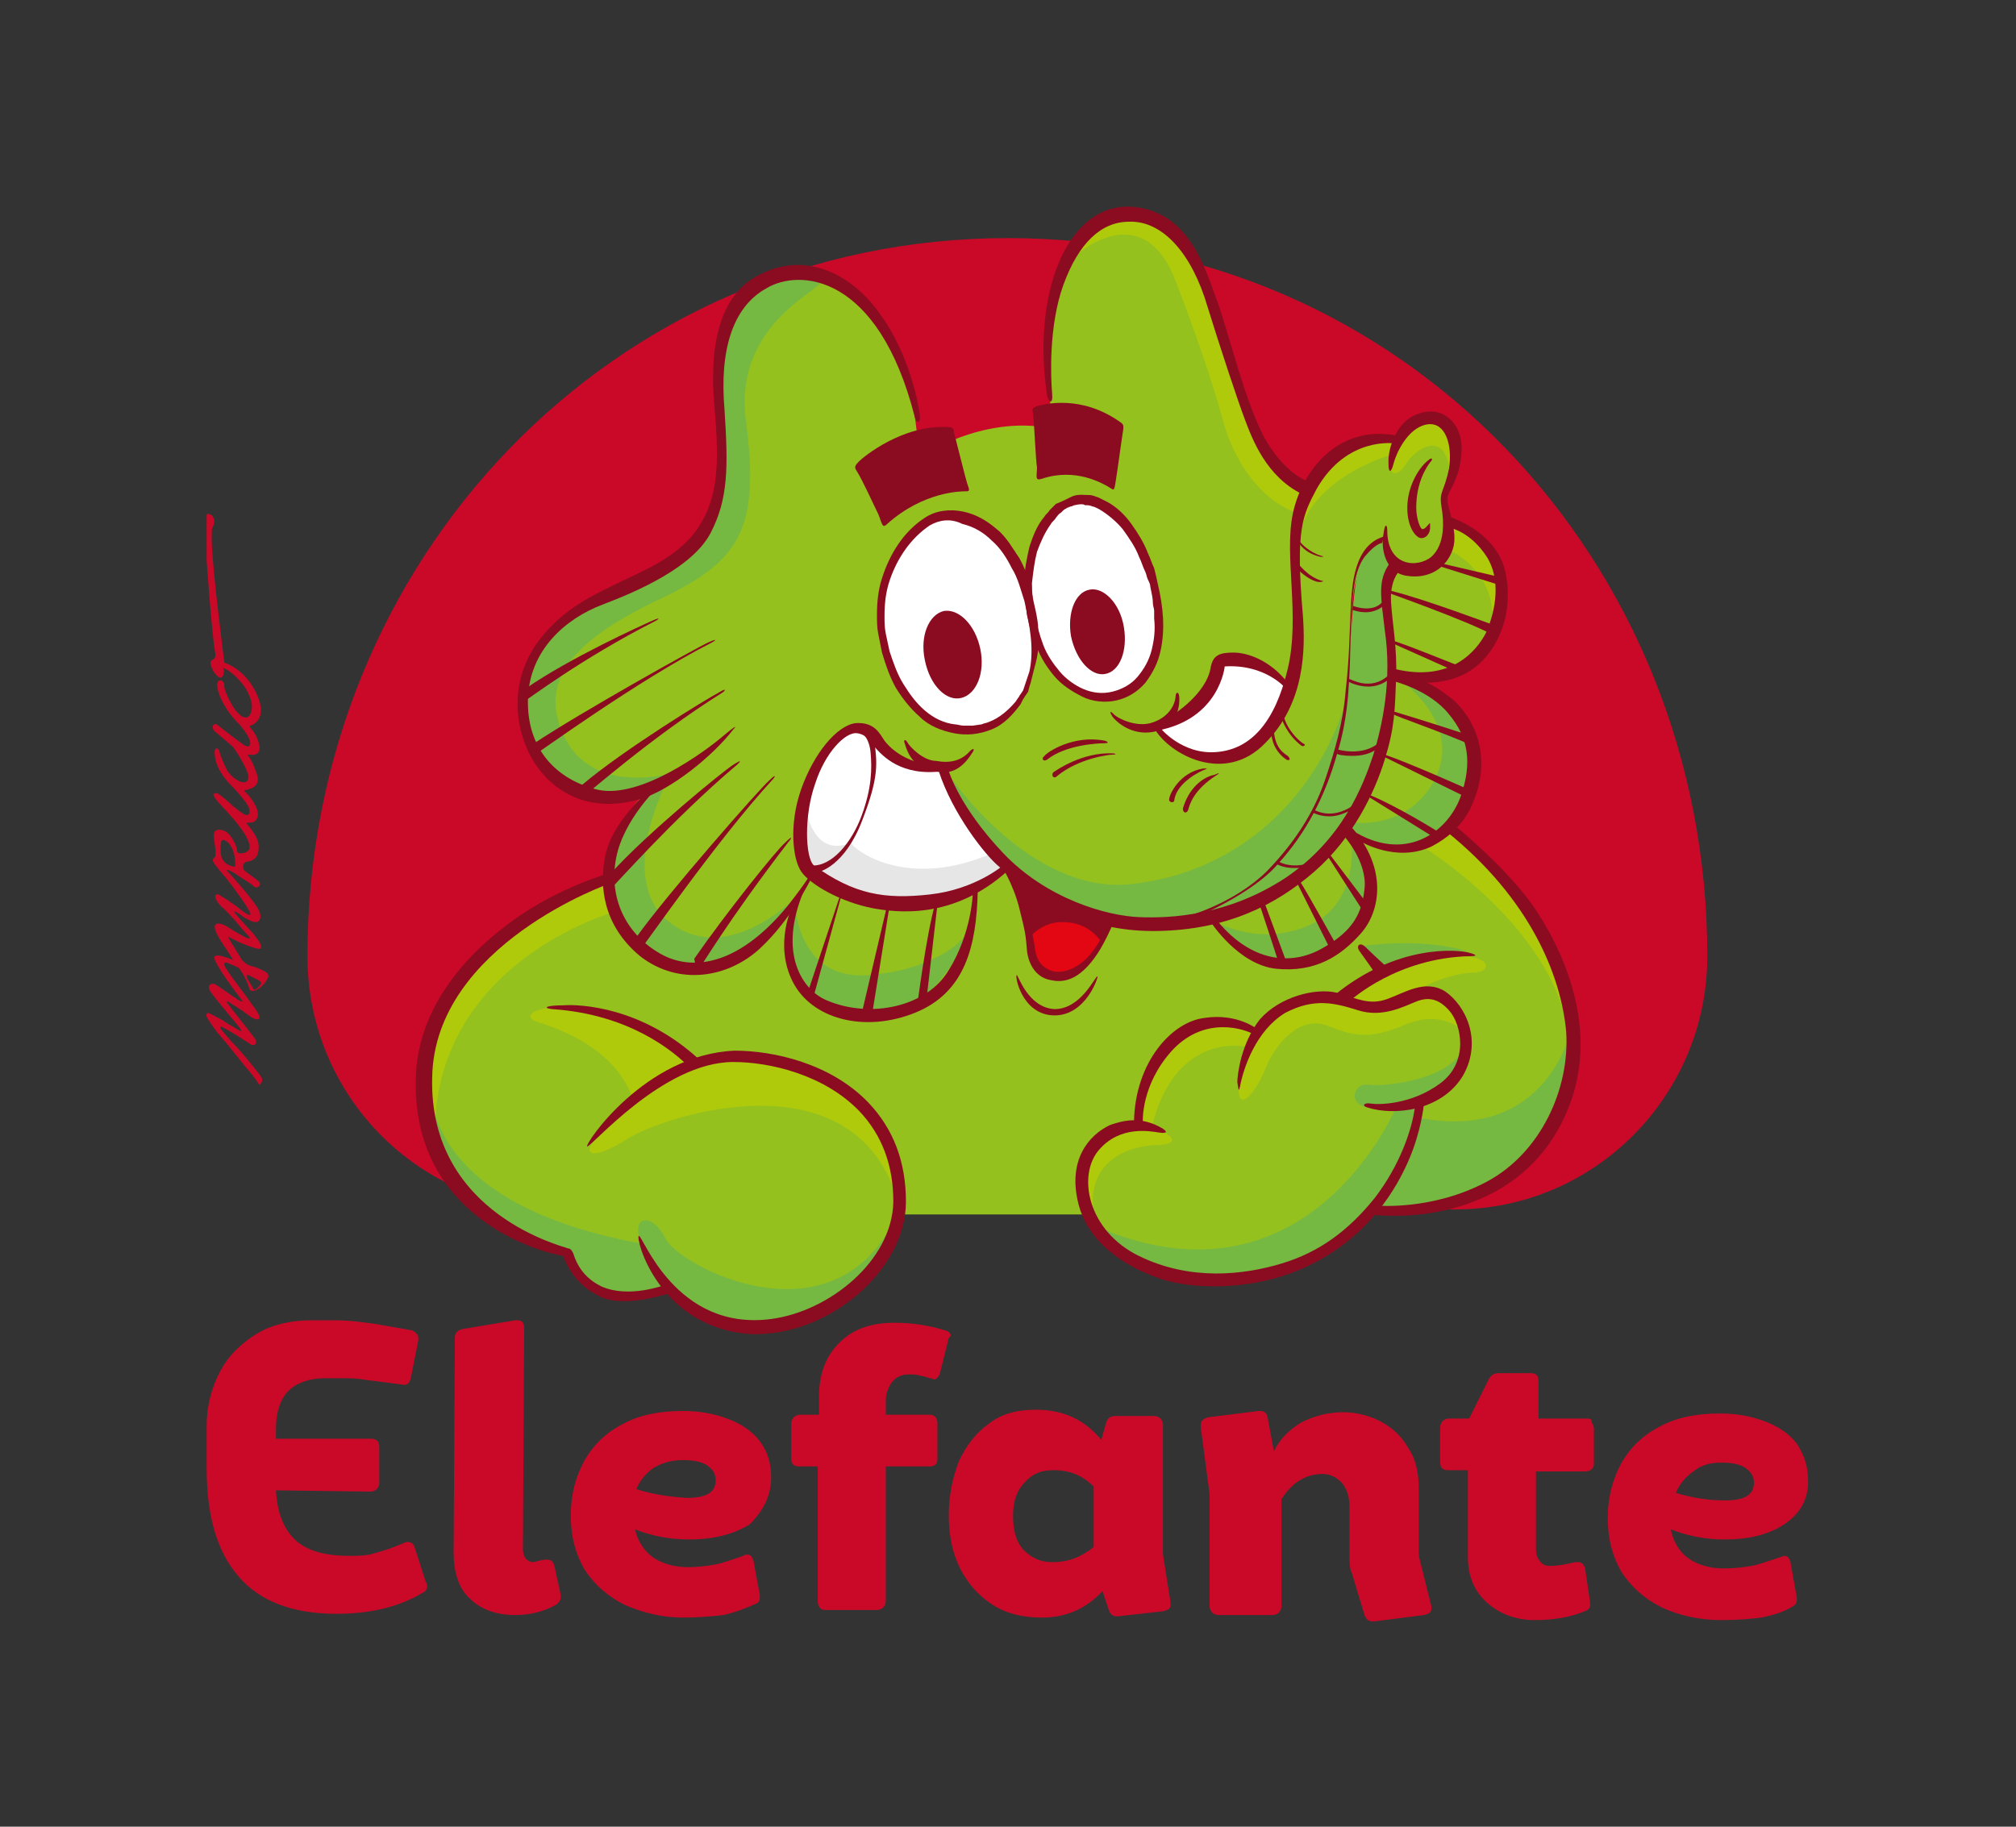 <?xml version="1.0" encoding="utf-8"?>
<!-- Generator: Adobe Illustrator 27.9.1, SVG Export Plug-In . SVG Version: 6.00 Build 0)  -->
<svg version="1.1" id="Layer_1" xmlns="http://www.w3.org/2000/svg" xmlns:xlink="http://www.w3.org/1999/xlink" x="0px" y="0px"
	 viewBox="0 0 160 145" style="enable-background:new 0 0 160 145;" xml:space="preserve">
<rect x="0" y="0" width="160" height="145" fill="#333333" stroke="none"/>
<style type="text/css">
	.st0{clip-path:url(#SVGID_00000159452232365062017600000010791338281357324425_);}
	.st1{fill:#CA0928;}
	.st2{fill:#95C11F;}
	.st3{fill:#E30613;}
	.st4{fill:#FFFFFF;}
	.st5{fill:#75B842;}
	.st6{fill:#AFCA0B;}
	.st7{fill:#E6E6E6;}
	.st8{fill:#8B0C20;}
	.st9{fill-rule:evenodd;clip-rule:evenodd;fill:#CA0928;}
</style>
<g>
	<defs>
		<rect id="SVGID_1_" width="160" height="145"/>
	</defs>
	<clipPath id="SVGID_00000028311858849652308520000013544878242367149732_">
		<use xlink:href="#SVGID_1_"  style="overflow:visible;"/>
	</clipPath>
	<g style="clip-path:url(#SVGID_00000028311858849652308520000013544878242367149732_);">
		<path class="st1" d="M80,18.9c-31.4,0-55.6,25.6-55.6,57c0,11.1,8.9,20.1,20,20.1h71.1c11,0,20-9,20-20.1
			C135.5,44.5,111.4,18.9,80,18.9z"/>
		<path class="st1" d="M83.5,124c-1,0-1.7-0.4-2.3-1c-0.6-0.7-0.8-1.6-0.8-2.7c0-1.1,0.3-2,0.9-2.6c0.6-0.7,1.3-1,2.3-1
			c1.3,0,2.3,0.4,3.2,1.3l0,4.8C85.8,123.6,84.8,124,83.5,124z M50.5,118.2c0.3-0.7,0.8-1.3,1.4-1.7c0.7-0.4,1.4-0.6,2.3-0.6
			c0.8,0,1.4,0.1,1.9,0.4c0.4,0.3,0.7,0.6,0.7,1.2c0,1-0.8,1.4-2.3,1.4C53,118.8,51.7,118.6,50.5,118.2 M136.6,116.1
			c0.8,0,1.4,0.1,1.9,0.4c0.4,0.3,0.7,0.6,0.7,1.2c0,1-0.8,1.4-2.3,1.4c-1.3,0-2.6-0.2-3.9-0.6c0.3-0.7,0.8-1.3,1.4-1.7
			C135,116.3,135.7,116.1,136.6,116.1 M142.1,124c-0.1-0.3-0.2-0.5-0.5-0.5l-0.3,0.1c-0.9,0.3-1.7,0.6-2.3,0.7
			c-0.6,0.1-1.3,0.2-2.2,0.2c-1.1,0-2.1-0.3-2.8-0.8c-0.7-0.5-1.2-1.3-1.4-2.3c1.3,0.5,2.7,0.8,4.3,0.8c1.9,0,3.5-0.4,4.7-1.2
			c1.2-0.8,1.9-1.9,1.9-3.4c0-1.2-0.3-2.1-0.9-3c-0.6-0.8-1.5-1.4-2.6-1.8c-1.1-0.4-2.2-0.6-3.5-0.6c-1.8,0-3.4,0.3-4.7,1
			c-1.4,0.7-2.4,1.7-3.1,2.9c-0.7,1.3-1.1,2.7-1.1,4.4c0,1.7,0.4,3.1,1.1,4.3c0.8,1.2,1.8,2.1,3.2,2.8c1.3,0.6,2.9,1,4.7,1
			c1.3,0,2.4-0.1,3.2-0.2c0.9-0.2,1.7-0.4,2.5-0.9c0.2-0.1,0.3-0.3,0.3-0.5l0-0.2L142.1,124z M92.3,123.4l0-10.3
			c0-0.2-0.1-0.4-0.2-0.5c-0.1-0.1-0.3-0.2-0.5-0.2l-3.1,0c-0.4,0-0.6,0.2-0.7,0.5l-0.4,1.4c-1.3-1.6-3-2.4-5.2-2.4
			c-1.4,0-2.7,0.3-3.7,1.1c-1,0.7-1.8,1.7-2.4,3c-0.5,1.3-0.8,2.7-0.8,4.3c0,1.6,0.3,3,0.9,4.2c0.6,1.2,1.5,2.2,2.6,2.9
			c1.1,0.7,2.4,1,3.9,1c1.9,0,3.5-0.7,4.8-2.1l0.5,1.5c0.1,0.3,0.3,0.5,0.6,0.5h0.1l3.6-0.4c0.4-0.1,0.6-0.2,0.6-0.5l0-0.2
			L92.3,123.4L92.3,123.4z M61.2,117.3c0-1.2-0.3-2.1-0.9-2.9c-0.6-0.8-1.5-1.4-2.6-1.8c-1.1-0.4-2.2-0.6-3.5-0.6
			c-1.8,0-3.4,0.3-4.7,1c-1.4,0.7-2.4,1.7-3.1,2.9c-0.7,1.3-1.1,2.7-1.1,4.4c0,1.7,0.4,3.1,1.1,4.3c0.8,1.2,1.8,2.1,3.2,2.8
			c1.4,0.6,2.9,1,4.6,1c1.2,0,2.3-0.1,3.2-0.2c0.9-0.2,1.7-0.5,2.6-0.9c0.2-0.1,0.3-0.2,0.3-0.5l0-0.2l-0.5-2.7
			c-0.1-0.3-0.2-0.5-0.5-0.5c-0.1,0-0.2,0-0.3,0.1c-0.9,0.3-1.7,0.6-2.3,0.7c-0.6,0.1-1.3,0.2-2.1,0.2c-1.1,0-2.1-0.3-2.8-0.8
			c-0.7-0.5-1.2-1.3-1.4-2.2c1.3,0.5,2.7,0.8,4.3,0.8c1.9,0,3.5-0.4,4.8-1.2C60.6,119.9,61.2,118.7,61.2,117.3 M112.7,123.9
			c-0.1-0.3-0.1-0.6-0.1-1l0-4.7c0-1.2-0.2-2.3-0.8-3.2c-0.5-0.9-1.2-1.6-2.1-2.1c-0.9-0.5-2-0.8-3.1-0.8c-1.2,0-2.3,0.3-3.3,0.8
			c-1,0.6-1.7,1.3-2.2,2.3l-0.5-2.7c-0.1-0.4-0.3-0.5-0.6-0.5h-0.1l-4,0.5c-0.4,0.1-0.6,0.3-0.6,0.6v0.2l0.7,5.3l0,8.9
			c0,0.2,0.1,0.4,0.2,0.5c0.1,0.1,0.3,0.2,0.5,0.2l4.3,0c0.2,0,0.4-0.1,0.5-0.2c0.1-0.1,0.2-0.3,0.2-0.5l0-8.5c0.9-1.4,2-2,3.3-2
			c0.6,0,1.1,0.3,1.5,0.7c0.4,0.5,0.6,1.1,0.6,1.9l0,3.9c0,0.5,0,1,0.2,1.4l1,3.3c0.1,0.3,0.3,0.5,0.6,0.5h0.2l3.9-0.5
			c0.4-0.1,0.6-0.2,0.6-0.5l0-0.2L112.7,123.9L112.7,123.9z M126,112.6l-3.9,0l0-3c0-0.4-0.2-0.6-0.6-0.6l-2.5,0
			c-0.4,0-0.6,0.1-0.8,0.4l-1.6,3.2l-1.6,0c-0.2,0-0.4,0.1-0.5,0.2c-0.1,0.1-0.2,0.3-0.2,0.5l0,2.8c0,0.4,0.2,0.6,0.6,0.6l1.6,0
			l0,6.9c0,1.5,0.5,2.7,1.5,3.6s2.3,1.4,3.8,1.4c1.7,0,3.1-0.3,4.2-0.8c0.1-0.1,0.2-0.2,0.2-0.4c0-0.1,0-0.2,0-0.2l-0.4-2.7
			c-0.1-0.3-0.2-0.5-0.6-0.5c-0.1,0-0.2,0-0.2,0c-0.8,0.2-1.4,0.3-2,0.3c-0.3,0-0.6-0.1-0.8-0.4c-0.2-0.2-0.3-0.6-0.3-0.9l0-6.2
			l3.9,0c0.4,0,0.7-0.2,0.7-0.6l0-2.8c0-0.2-0.1-0.4-0.2-0.5C126.4,112.7,126.2,112.6,126,112.6 M75,105.6c-1.3-0.4-2.6-0.6-4-0.6
			c-1.9,0-3.3,0.5-4.4,1.6c-1.1,1.1-1.6,2.5-1.6,4.3l0,1.4l-1.5,0c-0.2,0-0.4,0.1-0.5,0.2c-0.1,0.1-0.2,0.3-0.2,0.5l0,2.8
			c0,0.4,0.2,0.6,0.6,0.6l1.5,0l0,10.7c0,0.4,0.2,0.7,0.6,0.7l4.1,0c0.2,0,0.4-0.1,0.5-0.2c0.1-0.1,0.2-0.3,0.2-0.5l0-10.7l3.5,0
			c0.4,0,0.6-0.2,0.6-0.6l0-2.8c0-0.4-0.2-0.7-0.6-0.7l-3.5,0l0-1.1c0-0.6,0.2-1.1,0.5-1.5c0.3-0.4,0.8-0.6,1.3-0.6
			c0.4,0,0.7,0,0.9,0.1c0.2,0,0.5,0.1,0.8,0.2c0.2,0,0.3,0.1,0.3,0.1c0.2,0,0.4-0.2,0.5-0.5l0.7-2.8C75.6,106,75.4,105.7,75,105.6
			 M32.9,122.8c-0.1-0.3-0.3-0.4-0.6-0.4c0,0-0.1,0-0.3,0.1c-0.9,0.4-1.6,0.6-2.3,0.8c-0.6,0.2-1.3,0.2-2,0.2
			c-1.9,0-3.3-0.4-4.2-1.2c-0.9-0.8-1.5-2.1-1.6-4l7.5,0.1c0.2,0,0.4-0.1,0.5-0.2c0.1-0.1,0.2-0.3,0.2-0.5l0-2.8
			c0-0.5-0.2-0.7-0.7-0.7l-7.5,0v-0.8c0-1.4,0.4-2.4,1-3s1.6-1,2.9-1l0.9,0c0.9,0,1.6,0,2.1,0.1l3.1,0.4c0.4,0.1,0.6-0.1,0.7-0.5
			l0.6-3c0-0.2,0-0.4-0.1-0.5c-0.1-0.1-0.2-0.2-0.4-0.3l-2.3-0.4c-0.5-0.1-1.2-0.2-2.1-0.3c-0.9-0.1-1.6-0.1-2.2-0.1l-1.3,0
			c-1.6,0-3.1,0.3-4.3,1s-2.3,1.7-3,3c-0.7,1.3-1.1,2.8-1.1,4.4l0,3.3c0,3.8,0.8,6.6,2.5,8.6c1.7,2,4.3,3,7.8,3
			c2.6,0,4.9-0.5,6.9-1.7c0.2-0.1,0.3-0.3,0.3-0.5c0-0.1,0-0.2-0.1-0.3L32.9,122.8L32.9,122.8z M44,124.3c-0.1-0.3-0.2-0.5-0.6-0.5
			c-0.1,0-0.1,0-0.2,0c-0.5,0.1-0.8,0.2-0.9,0.2c-0.2,0-0.4-0.1-0.6-0.3c-0.1-0.2-0.2-0.4-0.2-0.7l0.1-17.6c0-0.4-0.2-0.6-0.5-0.6
			h-0.2l-4.2,0.7c-0.4,0.1-0.6,0.3-0.6,0.7l-0.1,17c0,1.6,0.4,2.9,1.3,3.7c0.8,0.8,2,1.3,3.6,1.3c1.2,0,2.3-0.3,3.2-0.8
			c0.3-0.2,0.4-0.4,0.4-0.6v-0.2L44,124.3L44,124.3z"/>
		<path class="st2" d="M60.5,22.1c3.2-1.8,11.1-0.3,12.3,12.6l0.2,1.6c0,0,4.9-3.4,10.4-2.3C83.3,29,82.8,22.1,86,18.3
			c3.2-3.8,9-0.4,10.7,7.5c1.6,5.5,3.5,11.1,6.9,12.7c1.2-2.4,4.3-4.1,7.3-3.6c0.9-1.4,2.1-2.3,3-1.7c0.9,0.5,2.4,2,0.7,6.1
			c0.3,3,0.8,6.6-3.9,5.8c-0.7-1.2-1-1.9-1-1.9s-2.1,0.2-2.4,5.1c-0.2,4.9-0.3,10.2-2.4,14.6c-2.1,4.4-4.4,7.9-10.6,10
			c-4.4,1.1-12.8,0.9-19.5-11.9c-3.1-0.2-5-1.5-5.8-2.7c-0.5-0.6-3.4,0-4.4,3.2c-1,3.1-1.6,6.1-0.1,7.8c0,0-1.8,2.4-2.5,3.3
			c-0.6,0.9-5.4,7.3-11.6,2.3c-3.9-3.5-1.8-9.8,1.1-12.2c-4.4,0.6-7,0.2-9.3-3.3c-1.3-2.5-2.2-8.6,5.3-11.9c5.4-2.6,11-4,9.2-15.7
			C56.6,28.6,57.6,23.8,60.5,22.1L60.5,22.1z"/>
		<path class="st2" d="M74.2,79c1.4-1.1,3.6-5.6,3-8.3c-1.9,1.4-9.1,2-12.9-1.2c0,0-4.8,7,1.1,10.1C67,80.3,69.7,81.4,74.2,79
			L74.2,79z"/>
		<path class="st2" d="M95,73c0,0,7.5,0,12.7-8.6c5.1-8.7,2.4-15.1,2.4-16.6c0-1.5,0.7-2.6,0.7-2.6l-0.9-2.1c0,0-2.2,0.1-2.5,5.2
			c-0.3,5.1,0.1,10.8-4.1,17.7C101.8,68.3,99.9,70.4,95,73L95,73z"/>
		<path class="st2" d="M114.9,41.3c0,0,5.8,2.1,3.9,8.3c-1.1,3.5-5.5,5-8.3,4c-0.2-3.9-1-7.2,0.2-8.6
			C112.5,45.3,115.5,45.1,114.9,41.3L114.9,41.3z"/>
		<path class="st2" d="M110.6,53.6c0,0,7.9,2,6,9.1c-0.8,3.5-5,6.1-9.8,3.3C109.1,63.2,110.8,56.7,110.6,53.6L110.6,53.6z"/>
		<path class="st2" d="M106.9,65.7c0,0,5,6.2-1.5,9.8c-3.3,1.6-6.9,0.6-9-2.6C98.5,72.2,105,69.5,106.9,65.7z"/>
		<path class="st2" d="M99.8,81.9c0,0,1-2.3,4.9-2.4c3.9-0.1,4.3,1.4,7,0c2.4-1,3.6,0,4.4,2.2c0.8,2.2-0.5,4.7-3.5,6
			c-0.4,2.1-1.5,9.6-11.5,13.4c-7.8,2.9-14.5-2.3-15.2-6.4c-0.4-3.2,1.5-5.2,4.5-5.2C90.8,85.1,93.7,79.2,99.8,81.9z"/>
		<path class="st2" d="M114.9,65.5c-3.4,3.3-6,1.3-7.7,0.7c2.5,4.1,1.8,7.7-2.3,9.6c-4.1,1.9-6.5-0.6-8.7-2.9
			c-11.9,1.4-16.2-4-16.2-4s-0.8,0.6-2.7,1.7c0.5,4-2.3,6.9-3.1,8.5c-4.5,2.4-7.1,1.6-8.8,0.7c-4.3-1.6-2.3-8.1-2.3-8.1
			s-4.2,5.5-8.1,5.3c-3.9-0.2-5.8-2.8-7-6.7c0,0-14,4.2-14.2,14.9c-0.3,6.8,3.2,12.3,11.2,14.1c0.9,2,1.9,4.6,7.7,2.9
			c1.8,1.9,8.5,5.7,14.9,0c0,0,2.9-2,3.8-5.8H86V96h0.2c0,0,2.4,6.2,12,5.5c6.6-0.6,10.7-5.5,10.7-5.5s6.1,0.7,10.4-2.4
			c3.1-2,5.6-6.7,5.5-12.1C124.5,72.8,115,65.4,114.9,65.5L114.9,65.5z"/>
		<path class="st3" d="M81.6,73.9c0,0,3.2-3,6,0.7c-1,1.3-1.6,3.1-3.9,2.9C81.5,77.2,81.6,73.9,81.6,73.9z"/>
		<path class="st4" d="M80,68.9c0,0-4,3.6-9.7,2.8c-3.8-0.7-5-1.7-6.1-2.8c-1.1-1.1-0.3-10.7,4.1-11c1.1,0.7,2.2,3.4,6.5,3.2
			C74.8,61,76.6,66.2,80,68.9L80,68.9z"/>
		<path class="st4" d="M91.9,57.5c0,0,3.3-0.2,5.1-5.2c2.1,0,4.2,0.7,5.2,2.2c-0.7,2.2-3.2,7.7-8.5,4.7
			C92.4,58.6,92.2,58.2,91.9,57.5L91.9,57.5z"/>
		<path class="st4" d="M74.1,41c2-1,6.2,0.3,7.6,7.5c1.4,7.2-2.8,9.5-4.9,9.4c-2.1-0.1-5.9-0.9-6.8-8.5C69.6,44.8,72.3,41.9,74.1,41
			z"/>
		<path class="st4" d="M84.7,39.9c2.1-1,5.8,1.4,6.9,6.1c1.1,4.8,0.2,8.4-3.1,9.1c-3.3,0.7-6.3-2.8-6.7-7
			C81.4,43.9,82.5,41,84.7,39.9L84.7,39.9z"/>
		<path class="st5" d="M93.7,72.9c0,0,10.1-1.3,12.8-15.3c0.6-3.5,0.8-10.7,1.3-12.4s1.9-2.1,1.9-2.1l0.8,2c0,0-0.9,1.1-0.3,4
			c0.5,2.9,0.4,9.8-1.6,13.1c-2,3.3-5.2,10-13.5,10.6L93.7,72.9L93.7,72.9z"/>
		<path class="st5" d="M75.3,61.5c0,0,6.3,9.4,14.3,8.7c8-0.8,14.4-6.1,17.1-14.1c-0.7,4-2.1,12.9-12.4,17.1
			C88.6,74.4,79.2,72.1,75.3,61.5z"/>
		<path class="st5" d="M53,61.9c0,0-4.4,8.2,0.4,11.5c4.7,3.3,10.1-2.5,10.1-2.5s-4.7,8.2-11.3,5.3c-3.8-2.1-6-8.3-0.5-13.6
			C52.3,61.9,53,61.9,53,61.9z"/>
		<path class="st5" d="M63.1,71.8c0,0,0.2,6.1,5.9,5.6c5.7-0.5,7.6-3.1,7.6-3.1s-0.6,2.2-2.7,4.3c-1.9,1.6-5.5,2.5-8.4,0.9
			C63.7,79,61.5,75.2,63.1,71.8L63.1,71.8z"/>
		<path class="st5" d="M111,53.9c0,0,5,3.3,3,7.7c-2,4.3-6.5,3.7-6.5,3.7l-0.5,0.6c0,0,5.8,4.1,9.2-2.1
			C117.8,60.4,116.9,55.5,111,53.9z"/>
		<path class="st6" d="M85.1,20.5c0,0,5.2-5,8,1.3c1.4,3.5,3.2,8.7,4,11.7s2.9,6.2,5.8,7.2c0.4-1.4,0.6-2,0.6-2s-3-0.4-5.2-8.2
			c-2.2-7.8-4.1-13.6-8.9-13.3C87.1,17.4,85.5,19,85.1,20.5z"/>
		<path class="st6" d="M114.5,43.4c0,0,4.9,1.8,3.8,7.1c1.4-2.3,2-7-3.1-8.9C115.1,42.5,114.5,43.4,114.5,43.4z"/>
		<path class="st6" d="M110.4,36.1c0,0-6.4,1.8-7.3,6.5c-0.6-1.6,2.1-9.2,7.7-7.7C110.4,35.5,110.4,36.1,110.4,36.1z"/>
		<path class="st6" d="M110.4,36.6c-0.2,1.3,0.6,1.2,1.2,0.2c0.6-1,3.1-3,3.5,0.8c0.2-2.5,0.1-4-1.6-4.2
			C112.1,33.2,110.7,35.1,110.4,36.6L110.4,36.6z"/>
		<path class="st6" d="M112.9,67.2c0,0,13.2,8,11.6,18.4c0-6.3,0.2-11.4-9.4-19.8C114,66.4,112.9,67.2,112.9,67.2z"/>
		<path class="st5" d="M124.7,81.7c0,0-1.9,9.1-12.2,7c-1.2,3.4-3.2,7.2-3.2,7.2s7.5,0.7,11.8-3.6C123.9,89.5,125.1,84.9,124.7,81.7
			z"/>
		<path class="st5" d="M110.7,88.1c0,0-7,16.4-23.6,9.3c1.5,2.1,7,6.2,14.8,3.3c6.8-2.4,9.1-7.3,10.7-12.9
			C111.2,87.9,110.7,88.1,110.7,88.1L110.7,88.1z"/>
		<path class="st5" d="M108.7,87.9c-1.8-0.1-1.3-2-0.1-1.8c1.2,0.2,6.8-0.4,7.6-3.1C116.2,84.6,114.4,88.3,108.7,87.9z"/>
		<path class="st6" d="M116,81.7c0.1,0.2-1.4-1.6-4.4-0.4c-3,1.3-4.2,0.9-6.3,0.1c-2.1-0.8-4.1,1.4-4.9,3.5c-0.8,2-2.5,3.9-2,0.6
			c0.5-3.3,2.7-6.5,7.3-6.1c3.3,0.5,4.1,0.9,5.5,0.2C112.7,79,114.6,78.7,116,81.7L116,81.7z"/>
		<path class="st6" d="M99,83.1c0,0-5.7-1.4-7.6,6.4c-1,0-1.2-0.4-1.2-0.4s0.6-5.5,3.8-7.3c3.2-1.8,5.5,0.1,5.5,0.1L99,83.1z"/>
		<path class="st6" d="M91.8,89.6c1.3,0.5,2,1.3-0.2,1.3c-2.2,0.1-5.7,1.4-4.7,6c-1.1-1.1-1.4-4.8,0.3-6.4
			C88.8,89,91.8,89.6,91.8,89.6z"/>
		<path class="st6" d="M110.7,79.7c0,0,3.1-2.4,6.3-2.5c1.2,0,1.5-1.1-0.7-1.3c-2.3-0.2-6.1,0.4-9.7,3.6
			C107.8,79.7,108.6,80.2,110.7,79.7z"/>
		<path class="st5" d="M116.4,75.5c0,0-3.2-1.1-8.3-0.4c1.4,1.8,1.7,1.9,1.7,1.9S113,75.3,116.4,75.5L116.4,75.5z"/>
		<path class="st7" d="M64,64.4c0,0,0.6,3.7,3.5,2.5c1,1.2,5.2,3.5,11.3,0.8c0.9,0.9,1,1.2,1,1.2s-7,6-15.2,0.2
			C63.6,68.2,63.2,66.3,64,64.4L64,64.4z"/>
		<path class="st5" d="M96.5,73.3c-0.1-0.3,3.3,2,7.5,0.1c4.2-1.9,3.2-7.4,3.2-7.4s3.4,4.2,0.7,7.8C105.2,77.4,98.4,76.8,96.5,73.3
			L96.5,73.3z"/>
		<path class="st5" d="M34.2,85.1c0-0.2-2.2,10.1,16.6,13.6c1.3,2.7,2,3.7,2,3.7s-5.8,2.3-7.7-2.9C39.7,97.7,32.6,93.5,34.2,85.1
			L34.2,85.1z"/>
		<path class="st5" d="M50.9,98.6c-0.9-2,0.8-2.5,1.9-0.3c1.1,2.2,12.9,8.4,18-1.1c-0.3,2-3.4,8.4-10.9,7.9
			C55.2,104.8,52.6,102.6,50.9,98.6L50.9,98.6z"/>
		<path class="st6" d="M50.2,87.3c0,0-0.7-4-7.3-6.1c-2-0.5,0-1.7,3.1-1c3.1,0.7,7.4,1.6,8.8,4.6C52.2,85.5,50.2,87.3,50.2,87.3
			L50.2,87.3z"/>
		<path class="st6" d="M47.3,90.4c-1.1,1.1-0.5,1.9,2.5,0c3-1.9,18.2-6.8,21.5,5.1c-0.5-4.6-1.6-8.7-8.7-10.9
			C55.4,82.4,50.9,86.8,47.3,90.4L47.3,90.4z"/>
		<path class="st6" d="M48.7,72.4c0,0-14.4,4-14.2,17.9c-1.1-4.2-1.8-14,13.4-20.3C48.4,71.3,48.7,72.4,48.7,72.4z"/>
		<path class="st5" d="M64.9,22.2c1.7,0.4-6.8,2.8-5.7,11.2c1.1,8.4-0.4,11-6.3,13.9c-6,2.8-10.5,6-8.2,11c2.3,5.1,8.9,3,8.9,3
			s-6.5,5.1-11.3-1.7c-2.8-4.3,0.2-10.4,6.9-13c6-2.4,8.4-5.1,7.9-11.5C56.5,28.7,57.3,20.5,64.9,22.2L64.9,22.2z"/>
		<path class="st8" d="M72.6,33.1c0.1,0.5,0.5,0.6,0.4-0.2c-0.1-0.8-0.8-4.7-3.1-7.9c-2.3-3.3-5.9-5-9.4-3.3
			c-3.6,1.6-4.2,6.1-3.8,10.6c0.4,4.5,0.3,7.2-1.3,9.6c-1.6,2.4-4.6,3.5-6.4,4.4c-1.8,0.9-4.2,1.9-6.2,4.5c-2,2.6-2.2,6-0.9,8.8
			c1.3,2.8,4.4,5.2,9,3.8c2.3-0.7,5.6-3.3,7.3-5.5c0.2-0.2,0.4-0.5-0.9,0.6c-1.3,1.1-6.4,4.9-9.8,4.2c-3.4-0.8-5.7-3.3-5.6-7.2
			c0.1-3.9,3-6.4,5.9-7.5c2.9-1.1,7.2-3,8.6-5.7c1.4-2.7,1.4-5.2,1.1-9.8c-0.4-4.6,0.6-8.1,3.3-9.6C63.4,21.3,69.7,21.7,72.6,33.1
			L72.6,33.1z"/>
		<path class="st8" d="M52.3,62.4c0,0-2.8,2.6-3.4,5.7c-0.6,3.1,0.7,6,3.5,7.6c2.8,1.6,7.2,0.9,11.8-6.1c0.3-0.1,0.2,0.1,0.2,0.1
			s-1.6,3.3-4.1,5.6c-2.5,2.3-6.4,3-9.5,0.6c-3-2.5-3.2-5.6-2.8-7.8c0.4-2.2,2.1-4,3.2-5.1C52.1,62,52.3,62.4,52.3,62.4L52.3,62.4z"
			/>
		<path class="st8" d="M62.9,71.9c0,0-1.5,3,0,6c1.5,3,5.7,4.1,9.7,2.5c4-1.6,4.9-5.3,5-9.7c-0.2,0.1-0.4,0.3-0.4,0.3
			s-0.1,3.1-1.9,6c-1.7,2.9-6.2,3.9-9.7,2.4c-1.9-0.8-3.9-3.7-1.8-8.7C63.2,71.3,62.9,71.9,62.9,71.9L62.9,71.9z"/>
		<path class="st8" d="M80,69.1c-4.4,4-9,3.3-10.7,3c-2.6-0.5-5-1.9-5.7-2.9c-0.7-1-1-3.8,0-6.6s2.8-5,4.3-5.2
			c1.5-0.1,1.9,0.8,2.3,1.4c1,1.3,2.6,1.7,2.6,1.7s1.8,0.6,2.1,0.7c-3.4,0.5-4.9-1.3-5.3-1.7c-0.4-0.4-0.7-1.2-1.6-1.3
			c-0.9-0.1-2.5,1.5-3.3,4c-0.9,2.5-0.8,5.9-0.1,6.5c3.2,2.3,5.6,2.7,9.2,2.3c3.6-0.4,5.8-2.3,5.8-2.3L80,69.1L80,69.1z"/>
		<path class="st8" d="M96.1,73.2c0,0,2.2,3.4,5.2,3.7c3.1,0.3,5.1-1,6.7-2.8c1.6-1.8,2.1-5.2-0.7-8.4c-0.4,0.3-0.6,0.7-0.6,0.7
			s1.8,2,1.6,4.1c-0.2,2-0.9,3.4-3.4,4.8c-2.5,1.4-5.6,1-8.2-2.1C96.3,73,96.1,73.2,96.1,73.2z"/>
		<path class="st8" d="M108,66.8c0,0,2.8,1.7,5.6,0.4c2.7-1.4,3.3-3.4,3.6-4.3c0.3-0.9,1.2-4.4-1.8-7.3c-1.8-1.4-2.2-1.6-4.8-2.1
			c0.1,0.4,0.1,0.6,0.1,0.6s2.8,0.7,4.3,2.6c1.5,1.8,1.9,3.8,0.9,6.6c-1.1,2.9-4.5,5.2-8.6,2.6C107.5,66.5,108,66.8,108,66.8
			L108,66.8z"/>
		<path class="st8" d="M112.9,54.2c0.8,0,3.1,0,4.8-1.8c1.7-1.8,2.3-4.4,1.8-6.9c-0.5-2.5-2.8-3.9-4.5-4.5c0.1,0.8,0.1,0.9,0.1,0.9
			s1.6,0.3,2.9,2.3c1.3,2.1,0.5,4.8-0.1,6.1c-0.7,1.3-2.7,3.9-7.2,2.8c-0.2,0.4,0,0.6,0,0.6S112.2,54.2,112.9,54.2z"/>
		<path class="st8" d="M83.1,31.4c0.1,0.5,0.5,0.8,0.4-0.2c-0.1-1.1-0.3-5.3,0.9-8.6c1.2-3.3,3-5,5.2-5c2.3-0.1,4.6,1.9,6,6
			c1.3,4.2,2.6,8.1,3.2,9.7c0.6,1.6,1.7,4.5,4.5,5.9c0.5-0.6,0.5-1,0.5-1s-1.7-0.5-3.3-3.2c-1.6-2.7-3-8.7-3.9-11.1
			c-0.9-2.4-2.2-7.4-7.1-7.5C84.6,16.4,81.9,23.4,83.1,31.4L83.1,31.4z"/>
		<path class="st8" d="M93,56.8c0,0,2.8-1.7,3.1-3.9c0.2-0.9,0.7-1.1,1.8-1.1c1.1,0,2.9,0.6,4.3,2.4c0.1,0.8-0.2,0.4-0.2,0.4
			s-1.6-1.9-4.8-1.7c0,0-0.4,4.2-5.4,5.1C92.1,57.2,93,56.8,93,56.8L93,56.8z"/>
		<path class="st8" d="M92.1,57.8c0,0,1.7,2.1,4.4,1.9c2.8-0.2,4.7-2.4,5.7-6.6c1-4.2-0.3-8.9,0.4-12.3c0.7-3.4,3.6-7.2,8.4-6.2
			c0,0.3-0.3,0.6-0.3,0.6s-3.8-0.6-6.2,3.6c-1.1,2.1-1.7,3.1-1.1,10c0.2,2.7,0.2,7-3,10.2c-3.2,3.3-7.6,0.9-8.8-1.2
			C91.8,57.5,92.1,57.8,92.1,57.8L92.1,57.8z"/>
		<path class="st8" d="M88.3,56.9c-0.2-0.3-0.3-0.6,0.1-0.2c0.4,0.4,1.8,1,2.9,0.7c1.1-0.3,1.9-1.1,2-2.1c0-0.4,0.3-0.5,0.3,0.2
			c0,0.8-0.3,2.3-2.1,2.6C89.8,58.4,88.6,57.3,88.3,56.9L88.3,56.9z"/>
		<path class="st8" d="M77,59.6c0.2-0.2,0.4-0.2,0.2,0.1c-0.2,0.3-1,1.7-2.4,1.6c-1.4-0.1-2.5-0.5-3-2.3c-0.1-0.2,0-0.4,0.2-0.1
			c0.2,0.4,1.3,1.5,2.3,1.5C75.4,60.6,76.3,60.4,77,59.6L77,59.6z"/>
		<path class="st8" d="M75.3,61.2c0,0,0.8,2.8,4.3,6.5c3.5,3.7,8.3,5,10.8,5.1c2.5,0.1,7-0.1,11.6-3.1c4.6-3.1,6.2-7.4,7-9.8
			c0.7-2.3,1.5-5.9,0.9-9.9c-0.3-2.6-0.6-3.9,0.4-5.3c0.5-0.3,0.7,0.7,0.7,0.7s-0.7,0.7-0.6,2.4c0.1,1.7,0.5,3.6,0.4,6.1
			c-0.1,2.5-0.1,3.8-0.9,6.4c-0.8,2.6-2.5,6.2-5.6,8.9c-3.1,2.7-7,4.6-12.4,4.7c-5.4,0.1-9.3-2.1-12.6-5.1c-1.1-0.9-3.7-4.2-4.8-7.6
			C74.7,61,75.3,61.2,75.3,61.2L75.3,61.2z"/>
		<path class="st8" d="M79.4,68.6c0,0,1,1.5,1.5,3.5s0.5,2.1,0.6,3.3c0.1,1.1,0.7,2.2,1.9,2.4c1.3,0.3,2.5-0.3,3.7-2.1
			c0.6-0.9,1.2-2.3,1.2-2.3L88,73.3c0,0-0.7,1.6-1.6,2.6c-0.9,1-2.3,1.6-3.3,1c-0.7-0.4-0.9-1-1-1.9c-0.2-0.9-0.4-3.2-1.6-5.5
			C79.9,68.6,79.4,68.6,79.4,68.6L79.4,68.6z"/>
		<path class="st8" d="M81.7,74.4c0,0,1.1-1.3,2.7-1.2c1.6,0,2.6,0.9,3.1,1.7c0.5-1,0.8-1.7,0.8-1.7s-2.4-0.4-4-1.4
			c-1.7-1-4.3-2.4-4.3-2.4S80.9,70.1,81.7,74.4L81.7,74.4z"/>
		<path class="st8" d="M94,72.8c0,0,3.9-1,6.6-3.7c2.6-2.7,3.9-5.2,4.6-7.3c0.7-2.1,1.4-4.4,1.6-7c0.3-2.6,0.3-4.5,0.4-6.5
			c0.1-2,0.3-5,2.6-5.7c0,0.1-0.1,0.5-0.1,0.5s-0.5,0-1.4,1.1c-0.8,1.1-1,2.8-1.1,6.2c-0.1,3.4-0.1,6.3-1.1,9.5
			c-0.9,3.2-2.4,6.2-4.7,8.7c-0.9,1.1-3,2.6-5.6,3.8C94.8,73,94,72.8,94,72.8z"/>
		<path class="st8" d="M68,37.4c-0.2-0.3-0.2-0.4,0.2-0.8c0.3-0.3,3.4-2.9,7-2.7c0.4,0,0.5,0.1,0.5,0.4c0.1,0.3,0.9,3.6,1.1,4.2
			C77,39,76.9,39,76.6,39c-0.3,0-3.3,0-6.2,2.6c-0.4,0.4-0.4-0.1-0.7-0.8C69.3,40,68.5,38.2,68,37.4z"/>
		<path class="st8" d="M82,32.9c-0.1-0.5-0.1-0.5,0.4-0.7c0.5-0.1,3.4-0.9,6.5,1.3c0.3,0.2,0.3,0.3,0.2,0.9
			c-0.1,0.6-0.4,2.9-0.6,4.1c-0.1,0.5-0.1,0.4-0.6,0.1c-0.4-0.2-2.5-1.5-5.2-0.6c-0.6,0.2-0.4-0.2-0.4-0.9
			C82.2,36.5,82.1,34,82,32.9L82,32.9z"/>
		<path class="st8" d="M110.2,36.9c0,0.6,0.2,0.7,0.4-0.1c0.2-0.8,1.1-2.8,2.6-3.1c1.5-0.3,2.1,1.6,1.8,3.5c-0.4,1.9-0.8,1.8-0.6,3
			c0.2,1.2,0.3,3-0.8,4c-1.1,0.9-3.5,0.8-3.5-2.1c0-0.5-0.2-0.6-0.3,0.3c-0.2,0.9,0,3,1.8,3.3c1.8,0.3,3.2-0.6,3.7-2.1
			c0.5-1.5-0.6-3.5-0.4-4.2c0.2-0.7,1-1.5,1.1-3.6c0.1-2.2-1.5-3.6-3.3-3C110.9,33.3,110.1,35.5,110.2,36.9L110.2,36.9z"/>
		<path class="st8" d="M113.4,36.5c0.2-0.2,0.4-0.1,0.1,0.2c-0.3,0.4-1.1,1.6-1.1,3.6c0,0.8,0.3,1.7,0.5,1.7c0.2,0,0.4-0.3,0.5-0.4
			c0.1-0.1,0.1-0.2,0.1,0.3c0,0.5-0.4,0.9-0.8,0.8c-0.4-0.1-1.1-1-1-2.7C111.8,38.4,112.7,37,113.4,36.5L113.4,36.5z"/>
		<path class="st8" d="M115.3,65.4c0,0,3.9,3.1,6.3,6.4c2.3,3.3,5.7,10.1,2.6,16.8c-3,6.6-9.9,8.4-15.6,7.8c0-0.5,0.7-0.7,0.7-0.7
			s4.4,0.4,8.7-1.9c4.3-2.3,6.6-7.4,6.3-11.9c-0.4-4.4-2.8-10.5-9.5-15.9C114.8,65.6,115.3,65.5,115.3,65.4L115.3,65.4z"/>
		<path class="st8" d="M107.2,79.4c0,0,3.7-3.4,9.5-3.5c0.5,0,0.6-0.1-0.2-0.3c-0.8-0.2-5.6-0.7-10.6,3.4
			C106.2,79.4,107.2,79.4,107.2,79.4L107.2,79.4z"/>
		<path class="st8" d="M109.1,77.2c0,0-0.9-1.3-1.2-1.7c-0.3-0.4,0-0.8,0.5-0.3c0.5,0.5,1.7,1.6,1.7,1.6S109.4,77.1,109.1,77.2z"/>
		<path class="st8" d="M98.4,86.3c-0.1,0.4-0.1,0.2-0.2-0.4c0-0.6,0.3-3.1,1.8-5c1.6-1.8,4.4-2.5,6.1-2.1c1.7,0.5,2.6,1,4,0.5
			c1.4-0.5,3-1.6,4.6-0.6c1.6,1.1,3,3.9,1.4,6.7c-1.7,2.8-5.5,3.2-7.6,2.5c-0.4-0.1-0.3-0.4,0.3-0.3c0.6,0.1,3.2,0.1,5.5-1.6
			c2.3-1.7,1.7-4.7,0.7-5.8c-0.8-0.9-1.6-1.1-2.6-0.7c-1,0.4-2.7,1.3-4.6,0.7c-1.9-0.6-3.5-1-5.8,0.2C99.7,81.8,98.7,84.7,98.4,86.3
			L98.4,86.3z"/>
		<path class="st8" d="M99.8,81.7c0,0-1.6-1.3-4.2-0.9C93,81.1,90.1,84.3,90,89c0.5,0.2,0.7,0.1,0.7,0.1s-0.2-3,2.4-5.8
			c2.6-2.7,5.7-1.6,6.4-1.2C99.9,82.1,99.8,81.7,99.8,81.7L99.8,81.7z"/>
		<path class="st8" d="M92.3,89.6c0.3,0.2,0.4,0.4-0.3,0.3c-0.7-0.1-3.1-0.6-4.8,1.4c-1.7,2-0.9,6.4,3.2,8.4c4.1,2,8.3,1.5,11.3,0.6
			c3-0.9,5.3-2.6,7.4-5.2c2-2.6,3-5.5,3.2-7.3c0.6-0.3,0.7-0.1,0.7-0.1s-0.2,2.1-1.2,4.4s-3.1,5.9-7.6,8.2c-4.5,2.3-9.5,2-11.8,1.3
			c-2.3-0.7-5.9-2.5-6.8-6c-0.9-3.5,0.8-5.5,2.5-6.3C89,89,90.5,88.5,92.3,89.6L92.3,89.6z"/>
		<path class="st8" d="M54.7,84.7c-1.3-1.3-4.8-4.2-10.9-4.6c-0.8-0.1-0.4-0.3,0.9-0.3c1.3-0.1,6.3,0.1,10.9,4.4
			C55.7,84.4,55,85,54.7,84.7L54.7,84.7z"/>
		<path class="st8" d="M103.1,43.1c0,0,0.4,0.8,1.7,1.1c0.2,0,0.4,0,0-0.1c-0.4-0.1-1.3-0.6-1.7-1.2C103,42.7,103.1,43.1,103.1,43.1
			z"/>
		<path class="st8" d="M103,44.7c0,0,0.8,1.1,1.9,1.4c0.2,0,0.1,0.1-0.2,0.1c-0.3,0-1-0.3-1.7-1C102.9,44.8,103,44.7,103,44.7z"/>
		<path class="st8" d="M101.7,57c0,0,0.4,1.3,1.6,2.2c0.2,0.1,0.4-0.1,0.1-0.2c-0.3-0.2-1.2-1-1.5-2.1C101.6,56.8,101.7,57,101.7,57
			z"/>
		<path class="st8" d="M100.9,58.2c0,0,0,1.3,1.2,2.1c0.2,0.1,0.4,0,0.1-0.3c-0.3-0.2-1-0.6-1.1-2C100.9,57.9,100.9,58.2,100.9,58.2
			L100.9,58.2z"/>
		<path class="st8" d="M93.9,64.1c-0.1,0.3,0.2,0.6,0.4,0.2c0.1-0.4,0.4-1.6,2.3-2.8c0.2-0.1,0.2-0.2-0.2,0
			C95.8,61.6,94.5,62.2,93.9,64.1z"/>
		<path class="st8" d="M93.2,63.5c0,0.3-0.5,0.2-0.4-0.1c0-0.3,0.8-2.1,2.7-2.4c0.3,0,0.4,0,0.1,0.1S93.4,62.1,93.2,63.5L93.2,63.5z
			"/>
		<path class="st8" d="M87.7,58.8c0.3,0.1,0.3,0.2-0.1,0.2s-3,0.1-4.5,1.3c-0.3,0.2-0.5-0.1-0.2-0.3C83.1,59.7,85.2,58.3,87.7,58.8
			L87.7,58.8z"/>
		<path class="st8" d="M83.9,61.6c-0.3,0.3-0.5-0.1-0.3-0.3c0.3-0.2,2.3-1.6,4.7-1.5c0.2,0,0.4,0.1,0,0.1
			C88,59.9,85.6,60.2,83.9,61.6L83.9,61.6z"/>
		<path class="st8" d="M68.5,58.3c0,0,0.5,0.3,0.6,1.5c0.1,1.2,0.1,2.7-0.7,4.9c-0.8,2.2-2.4,4.1-4,4c0.1,0.3,0.6,0.5,0.6,0.5
			s2-0.4,3.4-4s1.2-4.6,1-6.4C69.1,58.5,68.9,58.4,68.5,58.3L68.5,58.3z"/>
		<path class="st8" d="M41.7,55.6c0.1,0,4.4-3.3,10.3-6.3c0.2-0.1,0.6-0.4-0.3,0c-0.9,0.4-6.4,2.9-9.9,5.3
			C41.5,55.3,41.7,55.6,41.7,55.6L41.7,55.6z"/>
		<path class="st8" d="M48.6,70.4c0.1,0,4.8-5.4,9.9-9.7c0.2-0.2,0.5-0.5-0.3,0c-0.8,0.5-6.8,5.4-9.7,8.6
			C48.4,70.1,48.6,70.4,48.6,70.4L48.6,70.4z"/>
		<path class="st8" d="M46.2,63.3c0.1,0,5.5-4.8,11.1-8.3c0.2-0.1,0.5-0.5-0.3,0c-0.8,0.4-7.5,4.5-10.8,7.3
			C46,63,46.2,63.3,46.2,63.3L46.2,63.3z"/>
		<path class="st8" d="M50.8,75.4c0.1,0,6-8.6,10.5-13.5c0.2-0.2,0.4-0.6-0.3,0.1c-0.7,0.6-8,8.9-10.5,12.4
			C50.5,75.2,50.8,75.4,50.8,75.4z"/>
		<path class="st8" d="M55.4,77c0.1,0,2.2-3.7,7.2-10.2c0.2-0.2,0.4-0.6-0.3,0.1c-0.7,0.6-4.7,5.6-7.2,9.2
			C55.2,76.8,55.4,77,55.4,77z"/>
		<path class="st8" d="M42.3,60c0.1,0,8.3-6,14.2-9c0.2-0.1,0.6-0.4-0.3,0c-0.9,0.4-10.2,5.6-13.8,8C42.1,59.7,42.3,60,42.3,60
			L42.3,60z"/>
		<path class="st8" d="M64.2,78.5l2.5-7.5l0.1,0l-2.2,8L64.2,78.5z"/>
		<path class="st8" d="M68.4,80.4c0,0,2-8.5,2-8.5l0.2,0l-1.4,8.7L68.4,80.4L68.4,80.4z"/>
		<path class="st8" d="M72.8,79.8c0,0,0.7-5.5,1.4-8c0.2-0.1,0.2,0,0.2,0l-0.9,7.8L72.8,79.8L72.8,79.8z"/>
		<path class="st8" d="M101.4,76.2c0-0.1-1.5-4.6-1.5-4.6l0.4-0.1l1.7,4.6L101.4,76.2L101.4,76.2z"/>
		<path class="st8" d="M103,70.2l2.5,5l0.5-0.3c0,0-2.4-4.3-2.8-4.9C102.8,69.7,103,70.2,103,70.2L103,70.2z"/>
		<path class="st8" d="M105.4,68l2.7,4.2l0.3-0.6l-2.8-3.7L105.4,68z"/>
		<path class="st8" d="M108.7,63.3l5,3.1l0.4-0.4c0,0-3.2-2-5.4-2.9C108.4,63.1,108.7,63.3,108.7,63.3L108.7,63.3z"/>
		<path class="st8" d="M109.9,60.1l6.5,3.2l0-0.7c0,0-4.7-2.1-6.5-2.7C109.6,59.9,109.9,60.1,109.9,60.1L109.9,60.1z"/>
		<path class="st8" d="M116.9,59.2c-0.4-0.5-0.5-0.9-0.5-0.9s-3.7-1.2-5.7-1.8c-0.2,0,0,0.3-0.1,0.2
			C110.6,56.8,114.7,58.2,116.9,59.2z"/>
		<path class="st8" d="M110.7,50.9l-0.1,0.2l4.7,2.1c0,0,0.4-0.4,0.4-0.4C115.8,52.9,112.5,51.5,110.7,50.9z"/>
		<path class="st8" d="M110.4,46.9l-0.1,0.2c0,0,5.9,2.1,8,3.2c0.1-0.3,0.2-0.7,0.2-0.7S112.9,47.5,110.4,46.9L110.4,46.9z"/>
		<path class="st8" d="M114.1,44.9l5.1,1.6l-0.2-0.7l-4.7-1.1L114.1,44.9z"/>
		<path class="st8" d="M73.4,41.1c0.9-0.6,2-0.7,3-0.5c1,0.2,1.9,0.7,2.7,1.4c0.4,0.3,0.7,0.7,1,1.1l0.4,0.6
			c0.1,0.1,0.1,0.2,0.2,0.3l0.2,0.3c0.5,0.9,0.8,1.8,1,2.8c0.1,0.5,0.2,1,0.3,1.4c0.1,0.5,0.2,1,0.2,1.5c0.1,1,0,2-0.3,3l-0.1,0.4
			l-0.1,0.4l-0.1,0.4l-0.1,0.3l-0.1,0.4l-0.2,0.3c-0.1,0.1-0.1,0.2-0.2,0.3L81,55.9c-0.6,0.8-1.3,1.6-2.3,2c-1,0.4-2,0.5-3,0.3
			c-1-0.2-2-0.6-2.7-1.3c-0.8-0.7-1.4-1.5-1.9-2.3c-0.5-0.9-0.8-1.8-1.1-2.8c-0.1-0.5-0.2-1-0.3-1.5c-0.1-0.5-0.1-1-0.1-1.5
			c0-1,0.1-2,0.4-2.9C70.6,44,71.7,42.2,73.4,41.1L73.4,41.1z M73.8,41.7c-1.5,1-2.6,2.6-3.2,4.4c-0.3,0.9-0.4,1.8-0.4,2.8
			c0,0.5,0,0.9,0.1,1.4c0.1,0.5,0.2,0.9,0.3,1.4c0.3,0.9,0.6,1.8,1.1,2.6c0.5,0.8,1,1.5,1.7,2.1c0.7,0.6,1.5,1,2.4,1.1
			c0.2,0,0.4,0.1,0.7,0.1c0.2,0,0.4,0,0.7,0l0.7-0.1c0.2-0.1,0.4-0.1,0.6-0.2c0.8-0.3,1.5-0.9,2.1-1.6l0.2-0.3
			c0.1-0.1,0.1-0.2,0.2-0.3l0.2-0.3l0.1-0.3l0.1-0.3l0.1-0.3l0.1-0.3l0.1-0.3c0.2-0.9,0.2-1.9,0.1-2.8c-0.1-0.9-0.3-1.9-0.5-2.8
			c-0.3-0.9-0.5-1.8-1-2.6c-0.4-0.8-0.9-1.6-1.6-2.2c-0.6-0.6-1.4-1.1-2.3-1.3C75.4,41.1,74.5,41.3,73.8,41.7L73.8,41.7z"/>
		<path class="st8" d="M85.1,39.4c0.5-0.2,1-0.1,1.4-0.1c0.2,0,0.4,0.1,0.7,0.2c0.2,0.1,0.4,0.2,0.6,0.3c0.8,0.4,1.5,1.1,2,1.8
			c0.5,0.7,1,1.5,1.3,2.3c0.2,0.4,0.3,0.8,0.5,1.2c0.1,0.4,0.2,0.8,0.3,1.3c0.4,1.7,0.6,3.5,0.2,5.3c-0.2,0.9-0.6,1.7-1.2,2.5
			c-0.6,0.7-1.4,1.2-2.3,1.4c-0.9,0.2-1.9,0.1-2.7-0.3c-0.8-0.4-1.6-0.9-2.2-1.6c-0.6-0.7-1.1-1.5-1.4-2.3c-0.4-0.8-0.6-1.7-0.8-2.6
			c-0.1-0.9-0.2-1.8-0.2-2.7c0-0.9,0.2-1.8,0.4-2.7c0.3-0.9,0.6-1.7,1.2-2.4c0.1-0.2,0.3-0.3,0.4-0.5c0.2-0.2,0.3-0.3,0.5-0.5
			C84.3,39.8,84.7,39.6,85.1,39.4L85.1,39.4z M85.3,40.1c-0.1,0-0.2,0.1-0.3,0.1c-0.1,0-0.2,0.1-0.3,0.1c-0.1,0.1-0.2,0.1-0.3,0.2
			l-0.2,0.2c-0.2,0.1-0.3,0.3-0.4,0.4c-0.1,0.2-0.3,0.3-0.4,0.5c-0.5,0.7-0.8,1.4-1.1,2.2c-0.2,0.8-0.3,1.6-0.4,2.5
			c0,0.8,0.1,1.7,0.2,2.5c0.2,0.8,0.4,1.6,0.7,2.4c0.3,0.8,0.8,1.5,1.3,2.1c0.5,0.6,1.2,1.1,1.9,1.4c0.7,0.3,1.5,0.4,2.3,0.2
			c0.8-0.2,1.5-0.6,2-1.2c0.5-0.6,0.9-1.3,1.1-2.1c0.2-0.8,0.3-1.6,0.2-2.5l0-0.6c0-0.2-0.1-0.4-0.1-0.6c0-0.4-0.1-0.8-0.2-1.3
			c0-0.2-0.1-0.4-0.2-0.6c-0.1-0.2-0.1-0.4-0.2-0.6c-0.2-0.4-0.3-0.8-0.5-1.2c-0.3-0.8-0.8-1.5-1.3-2.2c-0.5-0.6-1.2-1.2-1.9-1.6
			c-0.2-0.1-0.4-0.2-0.5-0.2c-0.2-0.1-0.4-0.1-0.6-0.1C86,40,85.7,40,85.3,40.1L85.3,40.1z"/>
		<path class="st8" d="M76.3,55.4c1.2-0.3,1.9-2,1.5-3.9c-0.4-1.9-1.7-3.2-2.9-3c-1.2,0.3-1.9,2-1.5,3.9
			C73.8,54.4,75.1,55.7,76.3,55.4z"/>
		<path class="st8" d="M87.7,53.5c1.2-0.2,1.8-1.9,1.5-3.7c-0.3-1.9-1.6-3.2-2.7-3c-1.2,0.2-1.8,1.9-1.5,3.7
			C85.4,52.4,86.6,53.7,87.7,53.5z"/>
		<path class="st8" d="M102.7,68.9c-0.9,0-1.3-0.3-1.4-0.3l0.2-0.2c0,0,0.8,0.5,2.1,0.2l0.1,0.3C103.3,68.9,103,68.9,102.7,68.9
			L102.7,68.9z"/>
		<path class="st8" d="M105.5,64.8c-0.8,0-1.3-0.3-1.3-0.3l0.1-0.2c0.1,0,1.3,0.8,3-0.3l0.1,0.2C106.7,64.6,106.1,64.8,105.5,64.8z"
			/>
		<path class="st8" d="M107.3,60c-0.7,0-1.2-0.1-1.2-0.2l0.1-0.3c0,0,2,0.6,3.3-0.6l0.2,0.2C108.9,59.9,108,60,107.3,60z"/>
		<path class="st8" d="M108.6,54.5c-0.9,0-1.6-0.4-1.6-0.4l0.1-0.2c0.1,0,1.7,1,3.1-0.3l0.2,0.2C109.8,54.3,109.2,54.5,108.6,54.5
			L108.6,54.5z"/>
		<path class="st8" d="M108.4,48.6c-0.6,0-1.1-0.2-1.1-0.2l0.1-0.3c0,0,1.5,0.6,2.3-0.3l0.2,0.2C109.5,48.4,108.9,48.6,108.4,48.6z"
			/>
		<path class="st8" d="M59.6,105.9c-7.4-0.5-9.2-7.7-8.9-7.8c0.3-0.1,2.9,7.6,10.5,6.6c4.6-0.6,9.6-4.6,9.7-9.3
			c0-2.9-0.9-5.3-2.7-7.2c-2.8-2.9-7.1-3.9-10-3.9c-5.6,0-11.3,6.8-11.6,6.7c-0.2-0.2,4.6-7.3,11.7-7.6c3.1,0,7.6,1,10.6,4.1
			c2,2.1,3,4.7,3,7.9C71.9,100.8,65.8,106.1,59.6,105.9L59.6,105.9z"/>
		<path class="st8" d="M47.4,102.8c-1.2-0.6-2.2-1.7-2.7-3.1c-2.3-0.4-12-3.3-11.7-14.1c0.1-4.7,2.9-9.1,7.8-12.6
			c3.6-2.6,7.4-3.6,7.5-3.7c0.3-0.1,0.5,0.7,0.2,0.8c-0.1,0-14,4.9-14.2,15.4C34,96.5,45,99,45.1,99.1c0.2,0,0.3,0.2,0.4,0.4
			c0.4,1.3,1.2,2.1,2.2,2.6c2.2,1,5-0.1,5.1-0.1c0.3-0.1,0.6,0.6,0.3,0.7C53.1,102.6,49.4,104,47.4,102.8L47.4,102.8z"/>
		<path class="st8" d="M83.7,80.6C83.7,80.6,83.7,80.6,83.7,80.6c-2.6,0-3.2-3.2-3-3.2c0.1,0,0.9,2.6,3,2.7c0,0,0,0,0,0
			c2.1,0,3.2-2.6,3.4-2.6C87.2,77.5,86.2,80.6,83.7,80.6L83.7,80.6z"/>
		<path class="st9" d="M16.8,40.9c0.3,0.3,0.2,0.7,0.1,0.9c-0.1,0.2-0.1,0.2-0.1,1.1c0.1,2.9,1,9.5,1,9.7c0.9,0.3,2.1,1.2,2.7,2.8
			c0.7,1.8-0.6,2.2-0.6,2.2c-0.1,0-0.1,0.1,0,0.2c0.1,0.1,0.6,0.7,0.7,1.5c0,0.8-0.7,0.6-0.9,0.6c0,0-0.1,0,0,0.1
			c0.4,0.5,0.7,1.5,0.7,1.5c0.3,1-0.6,1.1-0.8,1.2c-0.2,0-0.2,0-0.2,0.1c0,0,0.5,0.4,0.9,1.2c0.4,0.8,0,1.3-0.4,1.3
			c-0.3,0-0.4,0-0.3,0.1c0.9,1.1,1,1.5,0.9,2.2c-0.1,0.7-0.8,0.8-0.9,0.8c-0.1,0-0.3,0.1-0.3,0.4c0,0.1,0,0.2,0.1,0.3
			c0.1,0.1,0.4,0.3,0.8,0.6c0.4,0.3,0.5,0.4,0.4,0.6c-0.1,0.1-0.2,0.2-0.4,0.1c-0.3-0.3-0.9-0.6-1.6-1.1c-0.7-0.4-0.6-0.2-0.6-0.2
			c0.2,0.2,1.9,2.1,2.4,2.9c0.5,0.8,0.2,1.2-0.1,1.2c-0.3,0-1-0.4-1.1-0.5c-0.1-0.1-0.7-0.5-0.6-0.3c0.1,0.2,1.3,1.5,1.4,1.6
			c0.1,0.1,1.3,1.5,0.4,1.3c0,0-0.9-0.2-2.2-0.9c-0.1-0.1-0.1,0-0.1,0l1.1,1.8c0,0,0.3,0.3,0.5,0.4s0.5,0.1,1.1,0.4
			c0.7,0.3,0.5,0.6,0.4,0.7c0,0.1-0.4,0.7-0.9,0.9c-0.5,0.2-0.5-0.1-0.6-0.4c-0.1-0.3-0.6-1.3-0.8-1.4c-1.1-0.5-1.1-0.5-1.1-0.2
			c0.1,0.4,1.8,2.5,2.1,3c0.4,0.5,0.9,1.2,0.6,1.3c-0.3,0.1-0.9-0.4-1.3-0.7c-0.5-0.3-1.1-0.7-1.1-0.7c-0.1,0-0.2-0.1,0,0.2
			c0.2,0.3,1.9,2.4,2.1,2.7c0.3,0.4,0,0.7-0.3,0.5c-0.3-0.2-2.3-1.5-2.4-1.4c-0.1,0.1,0.2,0.4,0.8,1.1c1,1,2.4,2.8,2.5,3l0,0.1
			c0,0.1,0,0.2-0.1,0.3c0,0-0.1,0.2-0.2,0c-0.2-0.4-1-1.3-1-1.3c-0.8-1-1.6-2-2.3-2.8c0,0-0.6-0.8-0.8-1.2c-0.1-0.2,0.1-0.3,0.1-0.3
			c0.1,0,0.8,0.4,1.2,0.6c0.2,0.2,1,0.6,1.3,0.8c0.1,0.1,0.2,0,0.1-0.1c-0.1-0.2-2.1-2.5-2.4-3c-0.3-0.4,0-0.7,0.3-0.6
			c0.3,0.1,2.1,1.5,2.2,1.4c0,0,0.1,0,0-0.1c-2.3-3-2.2-3.4-2.2-3.4c0.1-0.4,1.2,0.1,1.5,0.2l0,0c-0.1-0.2-0.7-1.1-0.7-1.1
			c0,0-1-1.4-0.7-1.7c0,0,0.2-0.3,1,0.2c0.3,0.2,1.6,1,1.7,0.9c0.1-0.1-0.3-0.4-0.7-0.9c-0.3-0.4-1.3-1.5-1.5-1.6
			c-0.2-0.2-0.6-0.7-0.5-0.9c0.1-0.2,0.3-0.1,0.4,0c0.2,0.1,1.1,0.7,1.6,1.1c0.6,0.5,1.1,0.7,0.5-0.2c-0.5-0.8-1.6-2.3-2-2.7
			c-0.3-0.4-0.7-0.8-0.7-1c0-0.2,0.1-0.2,0.2-0.3c0-0.1,0-0.2,0-0.5c0-0.3-0.2-1.1-0.1-1.4c0.1-0.3,0.5-0.3,0.9-0.1
			c0.4,0.2,0.9,1.1,0.9,1.5c0,0.4,0.7,0.2,0.8,0.1c0.6-0.3-0.2-1.5-0.6-2c-0.4-0.6-1.7-1.9-1.9-2.2c-0.2-0.3-0.2-0.4-0.1-0.4
			c0,0,0.2-0.1,0.3,0c0.2,0.1,0.9,0.7,1.2,1c0.3,0.2,0.8,0.7,1.1,0.7c0.2,0,0.3-0.3,0.1-0.7c-0.2-0.4-0.9-1.2-1.3-1.6
			c-0.4-0.4-1.1-1.2-1.3-2.1c0,0-0.2-0.9,0.1-0.9c0,0,0.2,0.1,0.2,0.2c0,0.1,0.2,0.7,0.6,1.5c0.4,0.7,1.1,1,1.3,1
			c0.1,0,0.5,0,0.4-0.6c-0.2-0.7-0.9-1.8-1.2-2.2c-0.3-0.3-1.3-1.1-1.4-1.2c0,0-0.3-0.2-0.2-0.5c0,0,0.1-0.2,0.3-0.1
			c1.4,1.1,1.7,1.3,1.7,1.3c0.3,0.2,0.7,0.6,0.9,0.4c0.1-0.1,0.1-0.4-0.2-0.9c0,0-0.3-0.5-0.7-0.9c-1.1-1.1-1.5-2.2-1.6-2.6
			c-0.1-0.4-0.1-0.8,0.2-0.8c0,0,0.2,0,0.3,0.3c-0.1,0.5,0.7,1.8,0.7,1.8s0.8,1.3,1.3,0.7c0.6-0.9-0.4-2.3-0.4-2.3
			c-0.8-1.1-1.5-1.4-1.7-1.5c0.2,0.5-0.1,1-0.4,0.7c-0.4-0.3-0.6-0.9-0.6-1.1c0-0.2,0.3-0.3,0.3-0.3c0,0,0.1-0.1,0.1-0.4
			c0,0-0.2-0.5-0.7-7.4L16.4,41C16.4,40.8,16.4,40.7,16.8,40.9 M19.6,77.4l0,0.2c0,0.1,0.5,0.8,0.5,0.9c0.1,0.2,0.5-0.2,0.6-0.4
			c0.1-0.2-0.2-0.3-0.4-0.4C20.1,77.6,19.6,77.3,19.6,77.4z M18.6,67.9c-0.1-0.5-0.3-0.8-0.4-0.9c-0.1-0.2-0.5-0.4-0.6-0.3
			c-0.1,0.1-0.1,0.7-0.1,0.8c0,0.1,0,0.6,0.3,0.9c0,0,0.2,0.3,0.8,0.4C18.7,68.9,18.7,68.4,18.6,67.9L18.6,67.9z"/>
	</g>
</g>
</svg>

